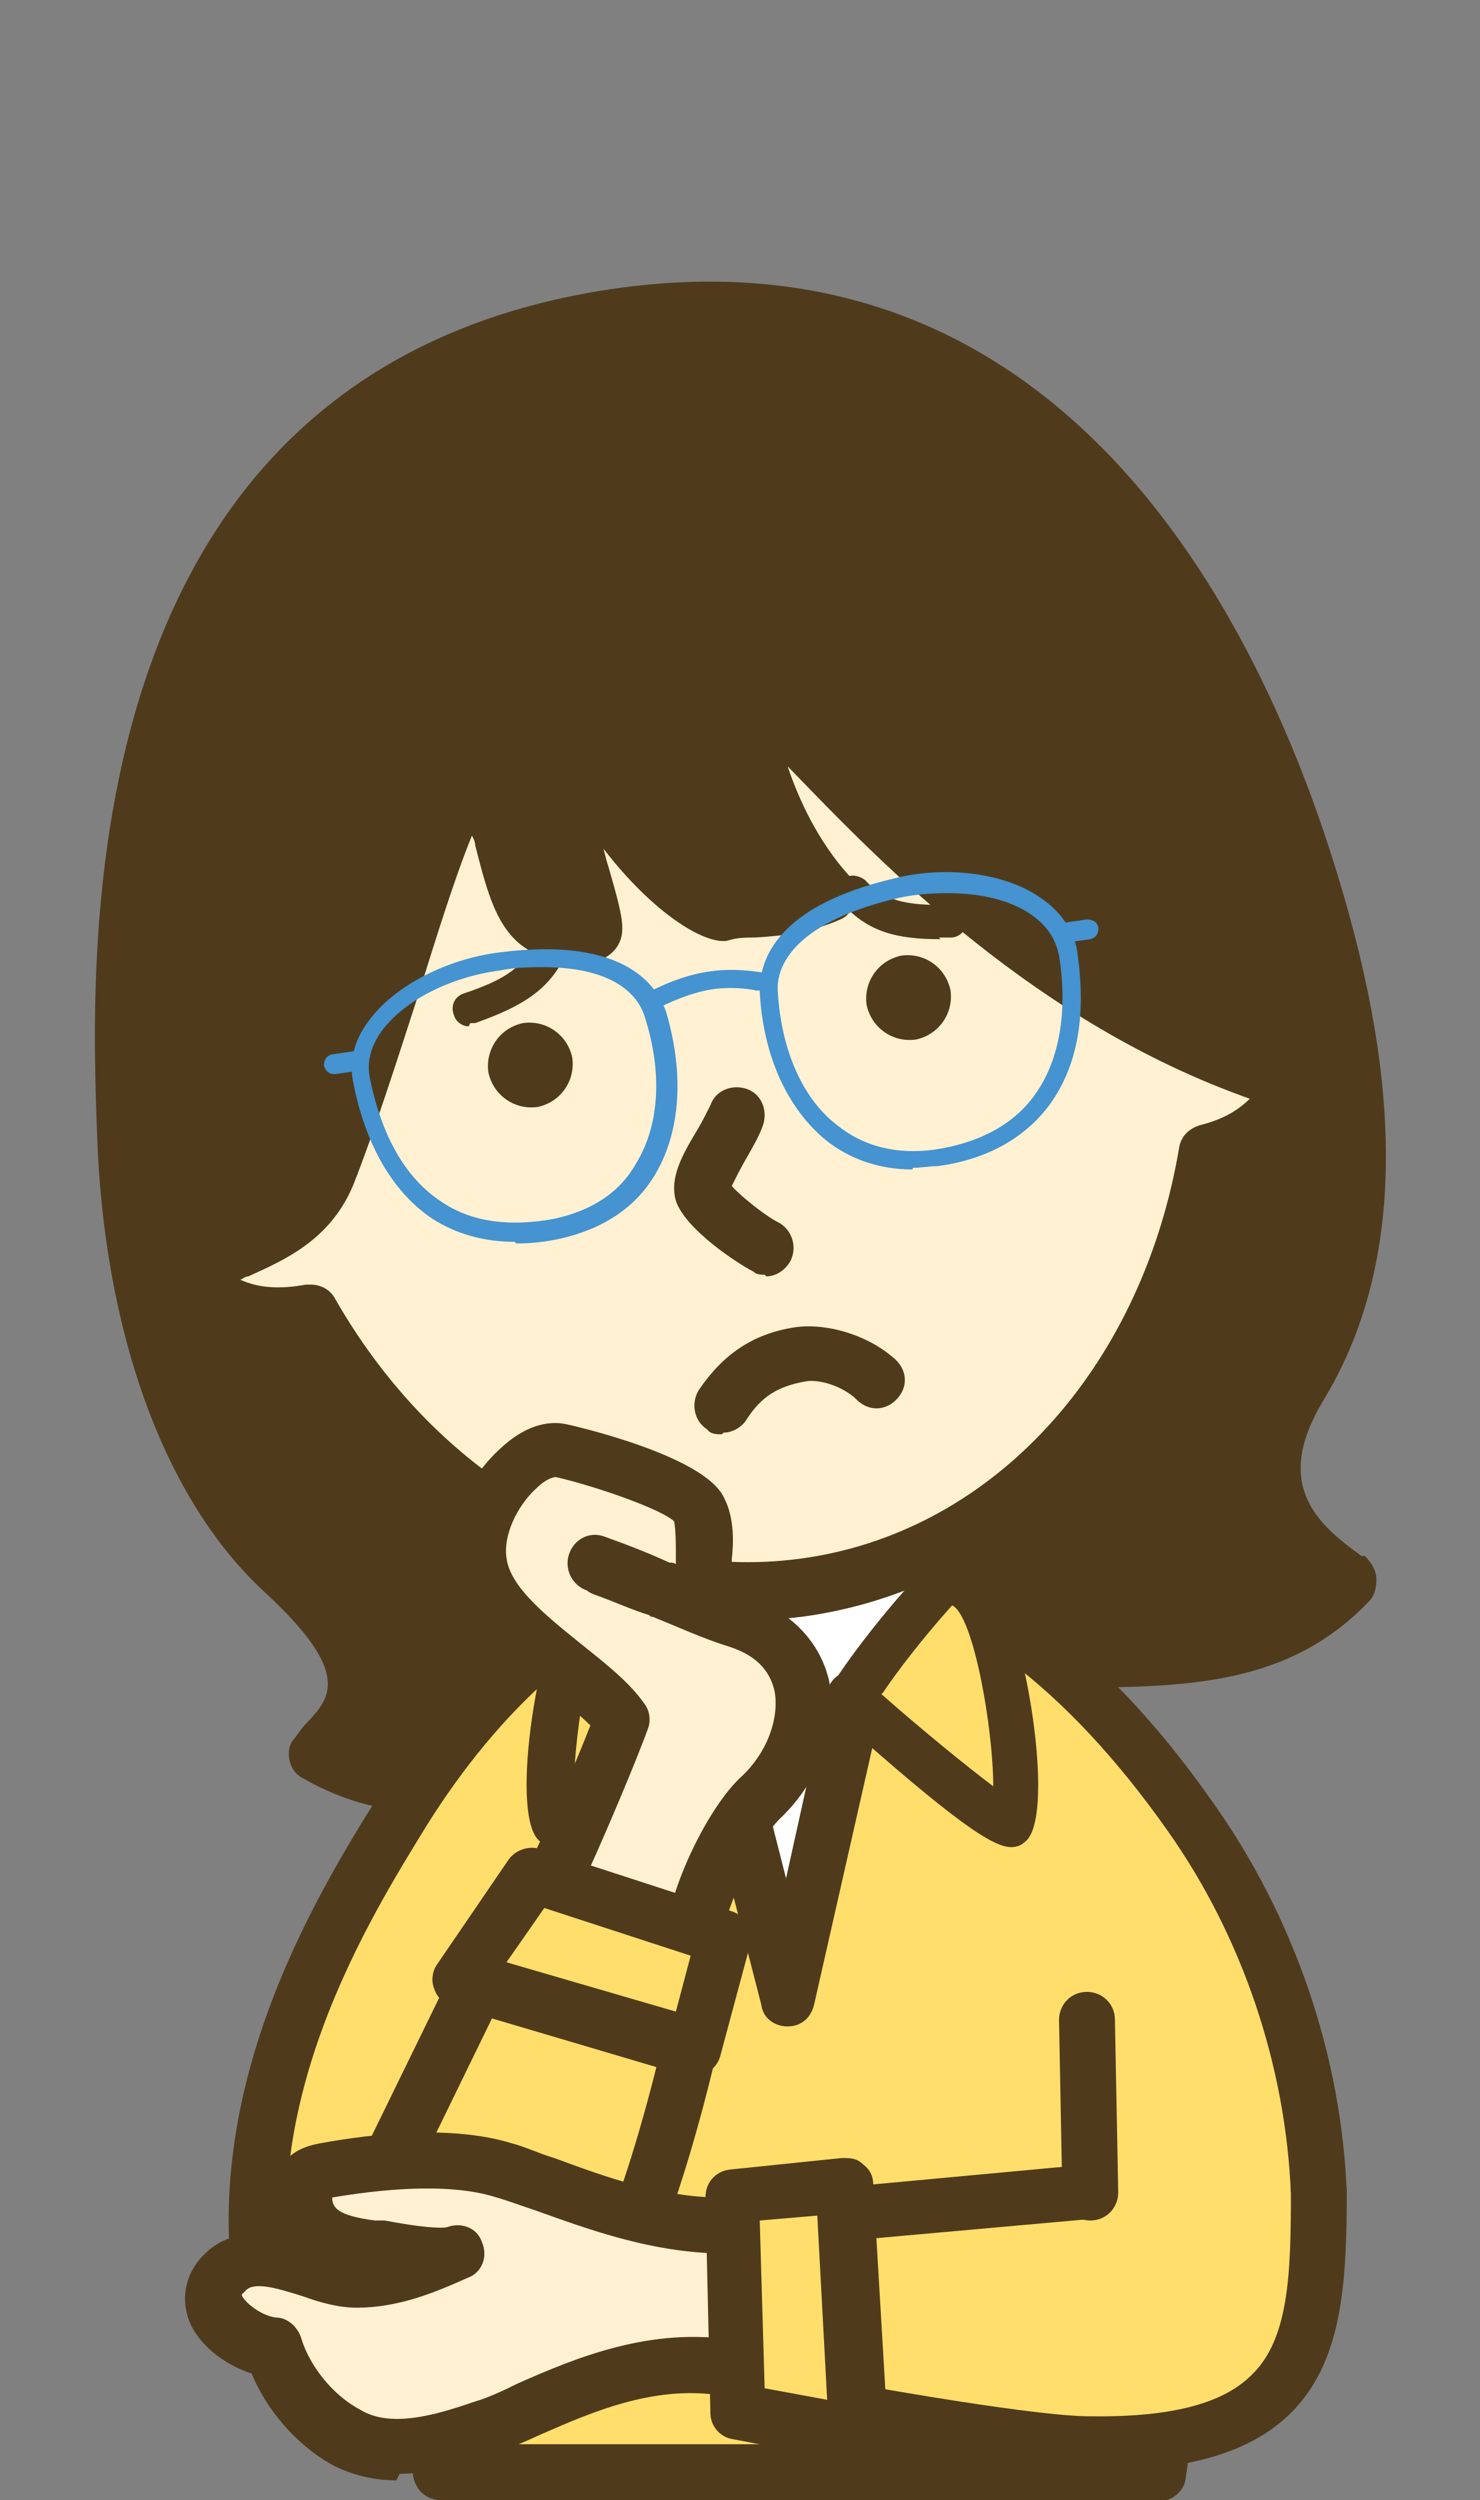 <?xml version="1.0" encoding="UTF-8"?>
<svg id="_レイヤー_1" data-name="レイヤー_1" xmlns="http://www.w3.org/2000/svg" version="1.1" viewBox="0 0 90 152">
  <rect x="0" y="0" width="90" height="152" fill="#808080" stroke="none"/>
  <!-- Generator: Adobe Illustrator 29.5.1, SVG Export Plug-In . SVG Version: 2.1.0 Build 141)  -->
  <defs>
    <style>
      .st0 {
        fill: #ffde6b;
      }

      .st1 {
        fill: #4593d0;
      }

      .st2 {
        fill: #fff;
      }

      .st3 {
        fill: #fff1d1;
      }

      .st4 {
        fill: #4f3b1c;
      }
    </style>
  </defs>
  <g>
    <path class="st4" d="M80.1,54.9c-4.9-16.6-16.9-40.3-44-35.5C9,24.3,6.9,50.2,7.5,68.7c.4,11,3.7,21.2,9.7,26.8,7.6,7.1,3.3,9.2,2,11.2,9.5,5.4,19.2-2.5,32.4-4.9,13.2-2.4,23.7,1.6,30.5-5.7-2-1.4-7.3-4.8-3-11.9,3.8-6.3,5.1-15.4,1-29.3Z"/>
    <path class="st4" d="M26.3,110.2c-2.7,0-5.3-.6-7.9-2.1-.4-.2-.7-.6-.8-1.1-.1-.5,0-1,.3-1.3.3-.4.5-.7.8-1,1.4-1.5,2.7-3-2.6-7.9-6.1-5.6-9.8-15.8-10.2-27.9-.4-11.2-1.7-45.4,29.9-51.1,29.1-5.2,41.3,20.7,45.9,36.6h0c3.8,13,3.4,23.1-1.2,30.7-3.1,5.1-.5,7.5,2.3,9.5h.2c.4.4.7.9.7,1.4,0,.5-.1,1-.4,1.3-4.9,5.2-11.2,5.3-18.6,5.3-3.9,0-8.3,0-12.9.9-4.3.8-8.2,2.2-12,3.5-4.7,1.6-9.2,3.2-13.6,3.2ZM21.9,106.1c5.1,1.9,10.3,0,16.8-2.3,3.7-1.3,7.9-2.8,12.5-3.6,4.9-.9,9.5-.9,13.5-1,6,0,10.9,0,14.7-3-2.5-2.1-5.9-6.2-1.8-12.9,4.1-6.7,4.3-15.9.8-27.9h0c-4.3-14.8-15.6-39-42.1-34.3-25.7,4.6-27.8,29.4-27.2,47.6.4,11.2,3.7,20.6,9.2,25.6,6.1,5.7,5.6,9.1,3.6,11.8Z"/>
  </g>
  <g>
    <path class="st0" d="M70.5,150.3H26.8s.1-4.3.3-6.9c-2.7-1.7-9.9,1-10.6-2-3.1-12.9,3.9-24.6,8.1-31.4,2.2-3.5,4.7-6.7,7.7-9.2,4.8-3.6,8.9-6.5,15-6.5s11,2.5,15.2,5.3c3.8,2.8,7.1,6.6,10,10.7,4.8,6.7,7.6,14.9,7.8,23,0,2.5-6.5,6.8-9.5,8.1.5,4.8-.3,8.9-.3,8.9Z"/>
    <path class="st4" d="M70.5,152H26.8c-.5,0-.9-.2-1.2-.5-.3-.3-.5-.8-.5-1.2,0,0,.1-3.1.2-5.7-.9-.1-2.2,0-3.4,0-2.9.1-6.5.3-7.2-2.7-3.3-14,4.5-26.6,8.3-32.7,2.4-3.8,5.1-7.1,8-9.6,0,0,0,0,0,0,5.3-4,9.5-6.8,16-6.8s13,3.5,16.2,5.6c3.7,2.7,7.2,6.4,10.5,11.1,5,7,7.9,15.5,8.2,23.9.1,3.6-6.5,7.6-9.4,9.1.3,4.4-.4,8-.4,8.2-.1.8-.9,1.4-1.7,1.4ZM28.6,148.6h40.4c.2-1.5.3-4.2,0-7,0-.7.3-1.4,1-1.7,3.6-1.6,8.4-5.2,8.5-6.5-.3-7.7-2.9-15.6-7.5-22.1-3.1-4.4-6.3-7.8-9.6-10.3-2.7-1.8-8.3-5-14.2-5s-9,2.4-13.9,6.1c-2.6,2.3-5.1,5.3-7.3,8.8-3.5,5.7-10.9,17.4-7.9,30,.5.3,2.6.2,3.7.2,2.2-.1,4.6-.2,6.2.8.5.3.8.9.8,1.5,0,1.6-.2,3.7-.2,5.2Z"/>
  </g>
  <g>
    <path class="st0" d="M23.4,132.2l8.5-17.4,11.3,3.5s-3.3,18.6-8.3,24.2-14.6,7.3-18.5-1.1"/>
    <path class="st4" d="M25,148.9c-.6,0-1.1,0-1.7-.1-3.7-.6-6.7-2.9-8.4-6.7-.4-.9,0-1.9.8-2.3.9-.4,1.9,0,2.3.8,1.3,2.7,3.3,4.4,5.9,4.7,3.3.5,7.2-1.1,9.8-4,3.5-3.9,6.5-16,7.6-21.9l-8.5-2.6-7.8,16c-.4.8-1.4,1.2-2.3.8-.8-.4-1.2-1.4-.8-2.3l8.5-17.4c.4-.8,1.2-1.1,2-.9l11.3,3.5c.8.3,1.3,1.1,1.2,1.9-.1.8-3.4,19.2-8.7,25.1-3,3.3-7.2,5.3-11.2,5.3Z"/>
  </g>
  <g>
    <path class="st0" d="M80.3,133.3c0,9.2-.6,15.7-14.3,15.3-5-.1-20.8-3.2-20.8-3.2l.6-10.3,20.5-1.9"/>
    <path class="st4" d="M67,150.4c-.3,0-.6,0-1,0-5.1-.1-20.4-3.1-21.1-3.2-.8-.2-1.4-.9-1.4-1.8l.6-10.3c0-.8.7-1.5,1.5-1.6l20.5-1.9c.9,0,1.8.6,1.8,1.5,0,.9-.6,1.8-1.5,1.8l-19,1.7-.4,7.4c4,.8,15.1,2.8,19,2.9,5,.1,8.3-.7,10.1-2.5,2.3-2.2,2.4-6.2,2.4-11.2s.8-1.7,1.7-1.7,1.7.8,1.7,1.7c0,5.8-.3,10.5-3.5,13.6-2.4,2.3-6.1,3.4-11.6,3.4Z"/>
  </g>
  <g>
    <path class="st2" d="M58.6,100.2c-1.2-3.8-5.8-10.9-10.4-11.1-5-.2-10,7-10.8,10.3,0,1,5.7,3.8,5.7,3.8l4.7,18.3,4.1-18.3s4.6-.9,6.7-3Z"/>
    <path class="st4" d="M47.9,123.2c-.8,0-1.5-.5-1.6-1.3l-4.5-17.5c-5.8-3-5.9-4.1-6-4.8,0-.2,0-.4,0-.5.8-3.4,6-11.6,12.3-11.6s.1,0,.2,0c5.6.2,10.6,8.2,11.9,12.3.2.6,0,1.3-.4,1.7-1.7,1.7-4.8,2.7-6.4,3.2l-3.9,17.2c-.2.8-.8,1.3-1.6,1.3,0,0,0,0,0,0ZM39.4,99c.9.7,2.9,1.8,4.6,2.7.4.2.8.6.9,1.1l2.9,11.4,2.5-11.3c.1-.7.7-1.2,1.3-1.3,1-.2,3.4-.9,5-1.9-1.6-3.8-5.4-8.7-8.4-8.8-3.6-.1-7.7,5.2-8.8,8.2Z"/>
  </g>
  <g>
    <g>
      <path class="st0" d="M33.7,110.8c.8.5,9.8-7.6,9.8-7.6,0,0-2.3-3.6-5.3-6.7-4.2-2.4-5.3,13.8-4.5,14.3Z"/>
      <path class="st4" d="M33.7,112.3c-.4,0-.6-.1-.8-.3h0c-2-1.3-.2-12.3,1.6-15.2,1.7-2.8,3.8-1.9,4.4-1.5.1,0,.2.2.3.3,3,3.2,5.3,6.8,5.4,6.9.4.6.3,1.4-.2,1.8-7.4,6.7-9.6,8-10.7,8ZM37.4,97.7c-1.3.5-2.5,7.5-2.5,11,1.6-1.2,4.3-3.4,6.8-5.6-.9-1.2-2.4-3.3-4.2-5.3Z"/>
    </g>
    <g>
      <path class="st0" d="M61.5,110.8c-.8.5-9.8-7.6-9.8-7.6,0,0,2.3-3.6,5.3-6.7,4.2-2.4,5.3,13.8,4.5,14.3Z"/>
      <path class="st4" d="M61.5,112.3c-1.1,0-3.3-1.4-10.7-8-.5-.5-.6-1.2-.2-1.8,0-.2,2.4-3.7,5.4-6.9.1-.1.2-.2.3-.3.6-.3,2.7-1.2,4.4,1.5,1.8,3,3.5,13.9,1.6,15.2-.2.2-.5.3-.8.3ZM61.7,109.4h0,0ZM53.6,103c2.5,2.2,5.2,4.4,6.8,5.6,0-3.5-1.2-10.4-2.5-11-1.8,2-3.4,4.1-4.2,5.3Z"/>
    </g>
  </g>
  <g>
    <path class="st3" d="M45.6,42.1c-1.2-1,.2,7.4,4.7,12.3-2,1-4.1.8-6.3,1.1-1,.1-6.7-3.5-10.5-13.5-.4,5.3,3.4,14.5,2.6,14.7-5.1.5-4.3-2.6-6.9-10.5-2.9,3.9-6,17.3-9.3,25.1-1.8,4.2-6,4.3-8.4,6.3,1.5,1.8,3.9,2.8,7.4,2.2,6.7,11.7,18.8,18.6,31,16.5,12.2-2.2,21.1-12.9,23.4-26.2,2.9-.7,4.5-2.3,5.4-4.1-17.3-5.2-28.3-19.7-33.1-23.8Z"/>
    <path class="st4" d="M45.4,98.4c-10.6,0-20.9-6.2-27.4-16.7-4,.4-6.4-1.3-7.8-2.9-.3-.3-.4-.8-.4-1.3,0-.5.3-.9.6-1.2,1-.8,2.2-1.3,3.3-1.8,2-.9,3.7-1.6,4.6-3.8,1.3-3.1,2.6-7.2,3.8-11.1,1.9-6.1,3.7-11.8,5.6-14.4.4-.5,1-.8,1.6-.7.6.1,1.1.6,1.3,1.2.6,1.9,1,3.5,1.4,4.9.8,2.9,1.1,4,1.9,4.4-.1-.4-.2-.9-.4-1.3-1-3.5-2.3-8.2-2-11.7,0-.8.7-1.4,1.5-1.6.8-.1,1.5.3,1.8,1.1,3.3,8.6,8,11.9,9,12.4.6,0,1.1-.1,1.6-.2.6,0,1.3-.1,1.8-.2-3-4.4-4.9-10.9-3.3-12.5.7-.7,1.8-.8,2.6,0,0,0,0,0,0,0,1,.9,2.3,2.2,3.8,3.8,5.7,5.9,15.3,15.7,28.6,19.7.5.1.9.5,1.1,1,.2.5.2,1,0,1.4-1.1,2.2-3,3.8-5.4,4.6-2.7,14-12.3,24.4-24.6,26.6-1.6.3-3.2.4-4.8.4ZM18.9,78.1c.6,0,1.2.3,1.5.9,6.6,11.5,18.1,17.6,29.3,15.6,11.2-2,19.8-11.8,22-24.8.1-.7.6-1.2,1.3-1.4,1.2-.3,2.2-.8,3-1.6-13-4.6-22.2-14.1-27.8-19.9-.1-.1-.2-.2-.3-.3.7,2.1,1.9,4.6,3.7,6.6.4.4.5.9.4,1.5-.1.5-.4,1-.9,1.2-1.8.8-3.5,1-5.2,1.1-.6,0-1.1,0-1.7.2-1.4.2-4.5-1.7-7.5-5.6.1.4.2.8.3,1.1.9,3.1,1.1,4,.5,4.9-.3.4-.7.7-1.2.8,0,0,0,0-.1,0-5.4.5-6.2-2.7-7.3-7,0-.2-.1-.4-.2-.6-1.1,2.7-2.2,6.3-3.3,9.8-1.3,4-2.6,8.1-3.9,11.4-1.4,3.4-4.2,4.6-6.4,5.6-.2,0-.4.2-.5.2,1.1.5,2.4.6,4,.3.1,0,.2,0,.3,0ZM44.5,43.4h0s0,0,0,0c0,0,0,0,0,0Z"/>
  </g>
  <path class="st4" d="M46.5,77.5c-.2,0-.5,0-.7-.2-.8-.4-4.1-2.5-4.7-4.3-.4-1.4.4-2.8,1.3-4.3.3-.5.6-1.1.8-1.5.3-.9,1.3-1.3,2.2-1,.9.3,1.3,1.3,1,2.2-.2.6-.6,1.3-1,2-.3.5-.7,1.3-.9,1.7.4.5,2,1.8,2.8,2.2.8.4,1.2,1.4.8,2.3-.3.6-.9,1-1.5,1ZM44.4,72.3h0Z"/>
  <path class="st4" d="M43.9,87.2c-.3,0-.7,0-.9-.3-.8-.5-1-1.6-.5-2.4,1.5-2.2,3.3-3.4,5.8-3.8,2-.3,4.6.5,6.2,2,.7.7.7,1.7,0,2.4-.7.7-1.7.7-2.4,0-.8-.8-2.3-1.3-3.2-1.1-1.6.3-2.6.9-3.5,2.3-.3.5-.9.8-1.4.8Z"/>
  <path class="st4" d="M28.5,62.4c-.4,0-.8-.3-.9-.7-.2-.5,0-1.1.6-1.3,2.7-.9,3.7-1.7,4.4-3.3.2-.5.8-.8,1.3-.6.5.2.8.8.6,1.3-1,2.4-2.8,3.4-5.6,4.4-.1,0-.2,0-.3,0Z"/>
  <path class="st4" d="M57.2,57.1c-2.6,0-4.4-.4-6-2.2-.4-.4-.3-1,0-1.4.4-.4,1-.3,1.4,0,1.1,1.2,2.4,1.6,5.2,1.5.5,0,1,.4,1,1,0,.5-.4,1-1,1-.2,0-.5,0-.7,0Z"/>
  <g>
    <path class="st1" d="M39.8,61.4c-.2,0-.4-.1-.5-.3-.2-.3,0-.6.2-.8,0,0,1.6-.9,3.4-1.2,1.7-.3,3.2,0,3.3,0,.3,0,.5.4.4.7,0,.3-.4.5-.7.4,0,0-1.4-.3-2.9,0-1.5.3-3,1.1-3,1.1,0,0-.2,0-.3,0Z"/>
    <g>
      <path class="st1" d="M55.5,71.1c-2,0-3.8-.6-5.3-1.8-2.3-1.9-3.8-5.1-4-9,0-1.5.5-5.1,8.2-6.9,3.2-.8,6.8-.3,8.9,1.2,1.2.8,2,2,2.2,3.2h0c.4,2.7.5,6.4-1.7,9.4-1.5,2-3.8,3.3-6.8,3.7-.5,0-1,.1-1.5.1ZM57.5,54.3c-1,0-2,.1-2.9.3-6.8,1.6-7.4,4.5-7.3,5.7.2,3.5,1.5,6.5,3.6,8.1,1.6,1.3,3.6,1.8,5.9,1.5,2.7-.4,4.8-1.5,6.1-3.3,1.9-2.6,1.9-6.1,1.5-8.5h0c-.2-1-.7-1.8-1.7-2.5-1.3-.9-3.1-1.3-5.1-1.3Z"/>
      <path class="st1" d="M64.8,57.3c-.3,0-.5-.2-.6-.5,0-.3.1-.6.5-.7l1.4-.2c.3,0,.6.1.7.5,0,.3-.1.6-.5.7l-1.4.2s0,0-.1,0Z"/>
    </g>
    <g>
      <path class="st1" d="M31.3,75.5c-1.9,0-3.6-.5-5-1.4-3-2-4.3-5.6-4.8-8.2h0c-.3-1.3,0-2.6.9-3.8,1.5-2.1,4.7-3.8,8-4.2,7.8-1,9.6,2.2,10.1,3.6,1.1,3.7.9,7.2-.6,9.8-1.2,2.1-3.2,3.4-5.8,4-.9.2-1.8.3-2.7.3ZM33.1,58.8c-.8,0-1.7,0-2.7.2-3,.4-5.8,1.8-7.2,3.7-.7,1-.9,1.9-.7,2.9h0c.5,2.4,1.6,5.7,4.4,7.5,1.8,1.2,4.1,1.5,6.8,1,2.3-.5,4-1.6,5-3.4,1.4-2.3,1.6-5.5.5-8.9-.3-1-1.5-3-6.2-3Z"/>
      <path class="st1" d="M20.3,65.3c-.3,0-.5-.2-.6-.5,0-.3.1-.6.5-.7l1.4-.2c.3,0,.6.1.7.5,0,.3-.1.6-.5.7l-1.4.2s0,0-.1,0Z"/>
    </g>
  </g>
  <path class="st4" d="M34.8,64.3c.2,1.4-.7,2.7-2.1,3-1.4.2-2.7-.7-3-2.1-.2-1.4.7-2.7,2.1-3,1.4-.2,2.7.7,3,2.1Z"/>
  <path class="st4" d="M57.8,60.2c.2,1.4-.7,2.7-2.1,3-1.4.2-2.7-.7-3-2.1-.2-1.4.7-2.7,2.1-3,1.4-.2,2.7.7,3,2.1Z"/>
  <g>
    <path class="st3" d="M42.1,118.5c0-2.6,2.3-7.5,4.2-9.3,3.4-3.2,4-9-1.5-10.7-3-1-5.6-2.4-8.7-3.4.9.3,7.8,3.8,6.7.3-.1-.4.3-2.3-.3-3.7-.7-1.3-6.1-3-8.3-3.5s-5.3,3.6-5,6.7c.4,3.9,6.8,6.9,8.7,9.6-.5,1.5-2.8,6.8-4.2,9.7"/>
    <path class="st4" d="M42.1,120.2c-.9,0-1.7-.8-1.7-1.7,0-3.2,2.6-8.6,4.7-10.5,1.6-1.5,2.3-3.6,2-5.2-.3-1.3-1.2-2.2-2.8-2.7-1.6-.5-3.1-1.2-4.6-1.8,0,0-.2,0-.2-.1-1-.3-2.1-.8-3.2-1.2-.3-.1-.5-.2-.6-.3-.9-.3-1.4-1.3-1.1-2.2.3-.9,1.2-1.4,2.1-1.1h0s0,0,0,0c1.4.5,2.7,1,4,1.6.1,0,.3,0,.4.1,0-.2,0-.4,0-.6,0-.5,0-1.4-.1-2-.7-.7-4.6-2.1-7.2-2.7,0,0-.5,0-1.2.7-1.2,1.1-2,2.9-1.8,4.2.2,1.8,2.5,3.6,4.6,5.3,1.5,1.2,2.9,2.3,3.8,3.6.3.4.4,1,.2,1.5-.6,1.7-2.9,7.2-4.2,9.9-.4.8-1.4,1.2-2.3.8-.8-.4-1.2-1.4-.8-2.3,1.2-2.4,3-6.5,3.8-8.6-.7-.7-1.6-1.4-2.6-2.2-2.6-2.1-5.6-4.4-5.9-7.6-.3-2.8,1.4-5.6,3.1-7.1,1.3-1.2,2.7-1.7,4-1.4,0,0,8.2,1.8,9.5,4.4.7,1.3.6,2.9.5,3.8,0,.1,0,.2,0,.3.2.6.2,1.2,0,1.6.2,0,.5.2.8.3,2.7.9,4.5,2.7,5.1,5.1.6,2.8-.5,6.1-2.9,8.4-1.6,1.5-3.7,6.1-3.7,8.1,0,.9-.8,1.7-1.7,1.7h0ZM44.4,94.8s0,0,0,0c0,0,0,0,0,0Z"/>
  </g>
  <g>
    <path class="st3" d="M44.4,144.5c-6.2-1.2-11.7,2.5-15.1,3.6-2.6.8-5.8,1.8-8.3.3-1.9-1.1-3.7-3.3-4.4-5.5-2.1-.2-5.2-2.7-2.7-4.7,2-1.7,5.6.7,7.8.7,2.1,0,4.1-.8,6.1-1.7-.9.4-4.2-.2-5.3-.3-2.1-.3-4.3-.9-4.1-3.5,0-.2,0-.5.2-.7.3-.4.8-.5,1.2-.6,3.2-.6,7.6-1,10.8,0,3.1,1,8.2,3.6,13.7,3.4"/>
    <path class="st4" d="M24.1,150.8c-1.3,0-2.7-.3-4-1-2.1-1.2-3.9-3.3-4.8-5.5-1.6-.5-3.4-1.8-3.9-3.5-.4-1.4,0-2.9,1.3-4,1.3-1.1,2.9-1.1,4.5-.8-.5-.9-.7-1.9-.6-2.8,0-.4.1-.9.5-1.5.7-1.1,1.9-1.3,2.4-1.4,3.3-.6,8-1.1,11.6,0,.8.2,1.6.6,2.6.9,3,1.1,6.7,2.5,10.6,2.4.9,0,1.7.7,1.8,1.6,0,.9-.7,1.7-1.6,1.8-4.6.1-8.8-1.5-11.9-2.6-.9-.3-1.7-.6-2.4-.8-3.1-1-7.6-.4-10,0,0,0,0,0,0,0,0,.6.3,1.1,2.6,1.4h.6c2.1.4,3.4.5,3.8.4.8-.3,1.8,0,2.1.9.4.9,0,1.9-.9,2.2-2,.9-4.2,1.8-6.7,1.8-1.1,0-2.2-.3-3.3-.7-1.3-.4-2.8-.9-3.4-.4-.2.2-.3.3-.3.3,0,.3,1.1,1.3,2.1,1.4.7,0,1.3.6,1.5,1.2.5,1.7,1.9,3.5,3.6,4.4,1.8,1.1,4.4.4,7-.5.7-.2,1.6-.6,2.6-1.1,3.4-1.5,8.1-3.5,13.3-2.6.9.2,1.5,1.1,1.4,2-.2.9-1.1,1.5-2,1.4-4.2-.8-8.1.9-11.3,2.3-1.1.5-2,.9-2.9,1.2-1.5.5-3.6,1.2-5.7,1.2ZM27.1,135.6s0,0,0,0c0,0,0,0,0,0Z"/>
  </g>
  <g>
    <polygon class="st0" points="44.5 133.5 44.8 146.6 52.2 148 51.3 132.8 44.5 133.5"/>
    <path class="st4" d="M52.2,149.7c-.1,0-.2,0-.3,0l-7.3-1.4c-.8-.1-1.4-.8-1.4-1.6l-.3-13.1c0-.9.6-1.6,1.5-1.7l6.8-.7c.5,0,.9,0,1.3.4.4.3.6.7.6,1.2l.9,15.2c0,.5-.2,1-.6,1.4-.3.3-.7.4-1.1.4ZM46.5,145.2l3.8.7-.6-11.2-3.5.3.3,10.2Z"/>
  </g>
  <g>
    <polygon class="st0" points="44.1 117.8 42.2 124.5 28.1 120.3 32.4 114 44.1 117.8"/>
    <path class="st4" d="M42.2,126.2c-.2,0-.3,0-.5,0l-14.2-4.2c-.5-.2-.9-.5-1.1-1.1-.2-.5-.1-1.1.2-1.5l4.3-6.3c.4-.6,1.2-.9,1.9-.7l11.7,3.8c.9.3,1.3,1.2,1.1,2.1l-1.8,6.7c-.1.4-.4.8-.8,1-.3.1-.5.2-.8.2ZM30.8,119.3l10.3,3,.9-3.4-8.9-2.9-2.3,3.3Z"/>
  </g>
  <g>
    <line class="st0" x1="66.1" y1="122.8" x2="66.3" y2="133.3"/>
    <path class="st4" d="M66.3,135c-.9,0-1.7-.7-1.7-1.7l-.2-10.5c0-.9.7-1.7,1.7-1.7,0,0,0,0,0,0,.9,0,1.7.7,1.7,1.7l.2,10.5c0,.9-.7,1.7-1.7,1.7,0,0,0,0,0,0Z"/>
  </g>
</svg>